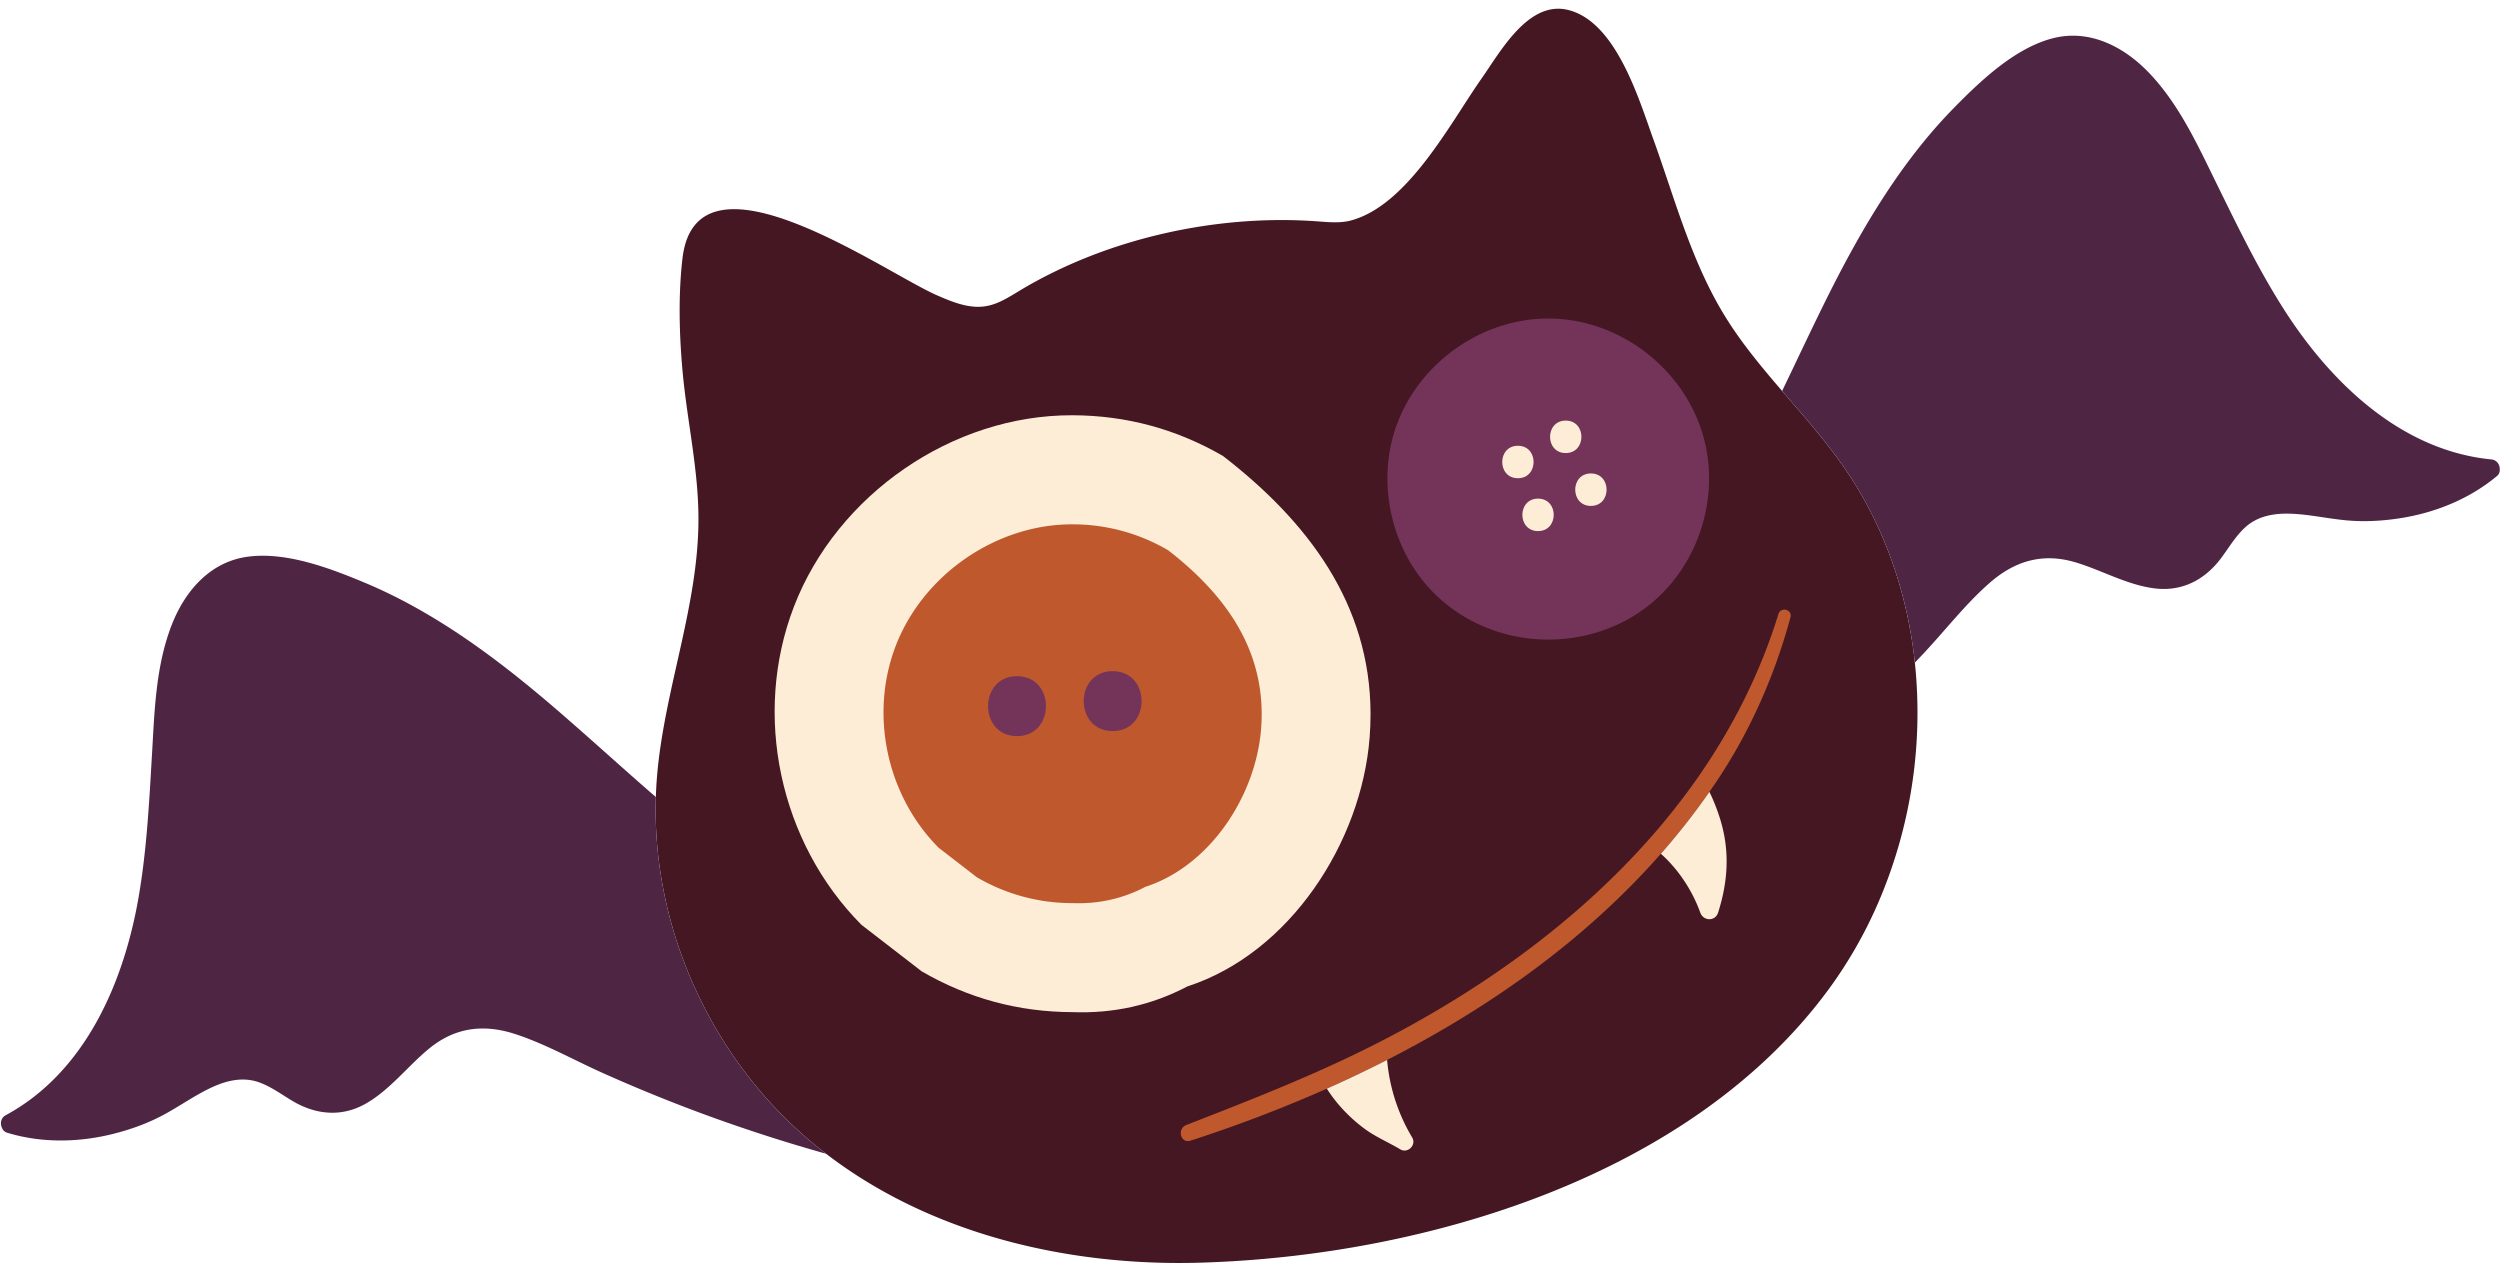 <?xml version="1.0" encoding="UTF-8" standalone="no"?><svg xmlns="http://www.w3.org/2000/svg" xmlns:xlink="http://www.w3.org/1999/xlink" fill="#000000" height="1914" preserveAspectRatio="xMidYMid meet" version="1" viewBox="-1.4 -13.2 3777.9 1914.0" width="3777.9" zoomAndPan="magnify"><g data-name="Слой 2"><g data-name="Слой 1"><g id="change1_1"><path d="M2836.773,1351.261a672.033,672.033,0,0,1-73.564,128.871c-207.989,284.748-611.49,404.718-950.401,414.76-200.229,5.934-407.914-43.21-565.845-164.588q-20.025-15.348-38.875-32.256c-.227-.19-.418-.381-.683-.609-133.701-120.16-214.911-297.338-217.916-476.722q-.284-14.721.228-29.441.457-16.09,1.826-32.141c11.107-131.381,63.027-258.008,62.533-389.883-.266-74.851-17.456-148.181-24.113-222.499-4.943-55.174-6.44-114.267-.048-169.33,21.045-181.275,304.786,20.805,384.375,55.503,23.545,10.27,48.763,20.769,74.097,16.547,18.943-3.119,35.489-14.074,51.921-23.964,130.848-78.433,296.082-115.139,447.814-104.298,17.498,1.255,35.413,3.271,52.339-1.332,85.928-23.431,149.793-147.243,197.339-214.873,28.3-40.281,70.672-118.22,130.809-103.081,72.195,18.106,106.467,134.348,128.263,194.714,32.597,90.148,57.245,184.329,107.721,266.832,25.029,40.928,55.724,77.749,87.068,114.188,5.553,6.429,11.146,12.895,16.699,19.323,25.865,29.935,51.54,60.061,74.249,92.317,56.332,80.03,91.214,172.537,105.743,268.734q2.34,15.006,3.919,30.126A725.036,725.036,0,0,1,2836.773,1351.261Z" fill="#441723"/></g><g id="change2_1"><path d="M3776.106,696.562a.248.248,0,0,1,0,.228,11.635,11.635,0,0,1-4.413,9.547c-41.954,34.956-94.599,55.915-148.459,63.941-26.019,3.88-52.188,5.249-78.396,2.891-28.376-2.549-56.295-9.091-84.823-10.08-24.914-.837-49.714,3.347-68.733,20.768-14.797,13.58-24.877,31.419-36.936,47.281-24.305,32.066-58.538,49.753-99.048,44.884-42.526-5.097-80.374-27.653-120.96-39.635-48.877-14.416-90.909-2.13-128.985,31.19-35.905,31.381-65.536,69.799-97.983,104.565q-7.53,8.046-15.1,16.014-1.599-15.12-3.919-30.126c-14.53-96.197-49.411-188.703-105.743-268.734-22.709-32.256-48.384-62.382-74.249-92.317-5.553-6.429-11.146-12.895-16.699-19.323,21.454-44.542,42.411-89.35,64.283-133.625,52.112-105.288,112.363-209.548,195.133-293.953,40.205-41.004,91.594-89.958,148.42-105.136,55.879-14.948,108.369,11.944,146.483,51.769,45.227,47.242,72.841,107.684,101.332,165.691,32.14,65.424,63.865,131.343,103.271,192.849,70.445,110.042,176.682,212.477,312.818,225.79C3772.263,681.918,3776.524,689.64,3776.106,696.562Z" fill="#4f2544"/></g><g id="change2_2"><path d="M1246.963,1730.304q-94.257-26.417-186.192-60.289-76.797-28.357-151.542-61.849c-43.399-19.437-85.621-43.363-130.848-58.349-48.041-15.938-91.555-10.917-131,21.301-32.789,26.778-58.882,62.267-96.083,83.454-35.45,20.236-73.868,17.192-108.748-2.929-17.23-9.966-33.472-22.48-52.378-29.251-24.267-8.673-48.763-2.929-71.396,7.531-25.904,11.982-49.107,28.87-74.249,42.221-23.24,12.324-47.927,21.225-73.374,27.729-52.795,13.503-109.395,14.607-161.659-1.331a11.822,11.822,0,0,1-7.949-7.494c-2.966-6.2-1.978-14.834,5.782-19.019,120.312-65.119,178.471-200.723,200.723-329.517,12.438-71.929,16.09-144.999,20.35-217.764,3.728-64.511,5.743-130.925,29.098-192.051,19.665-51.503,57.626-96.615,114.911-104.527,58.273-8.064,124.611,17.117,177.596,39.292,109.053,45.682,205.021,118.372,293.876,195.246,48.955,42.336,96.806,86.117,145.837,128.566q-.515,14.72-.228,29.441c3.005,179.384,84.215,356.562,217.916,476.722a.037.037,0,0,0,.037.038c.228.19.42.38.646.571Q1226.977,1714.937,1246.963,1730.304Z" fill="#4f2544"/></g><g id="change3_1"><path d="M2704.288,919.69c-22.822,84.291-58.425,166.641-106.313,239.787-5.288,8.064-10.652,16.052-16.166,23.926q-7.762,11.183-15.787,22.062-20.482,27.9-42.753,54.279-7.302,8.73-14.834,17.231c-114.036,129.859-258.197,232.218-413.695,311.564-7.988,4.07-15.975,8.102-24.039,12.02q-23.449,11.582-47.281,22.442-9.871,4.565-19.778,8.939a2125.814,2125.814,0,0,1-205.859,78.547c-15.291,4.983-20.883-18.03-6.504-23.621,66.45-25.866,132.902-51.731,198.023-80.678,6.276-2.777,12.514-5.591,18.79-8.444q23.792-10.841,47.279-22.328c4.489-2.206,8.939-4.412,13.391-6.618,8.254-4.146,16.508-8.33,24.724-12.629,145.378-75.694,283.074-174.059,392.468-295.969q7.475-8.274,14.684-16.66,27.272-31.666,51.882-65.348c5.174-7.075,10.232-14.188,15.178-21.415,50.704-73.564,91.29-154.242,118.41-242.107C2689.682,903.067,2707.484,907.898,2704.288,919.69Z" fill="#bf582d"/></g><g id="change4_1"><path d="M2114.709,1723.685c-18.181-10.917-37.428-18.714-54.584-31.571a233.925,233.925,0,0,1-41.841-39.939,229.507,229.507,0,0,1-14.643-20.236q9.926-4.393,19.778-8.939,23.795-10.841,47.281-22.442c8.064-3.918,16.051-7.95,24.039-12.02a274.223,274.223,0,0,0,37.924,117.231C2139.357,1716.991,2125.97,1730.418,2114.709,1723.685Z" fill="#fdedd6"/></g><g id="change4_2"><path d="M2594.931,1365.906c-4.335,13.656-22.366,12.933-26.968,0-11.22-31.533-32.256-64.815-59.528-88.931q7.53-8.501,14.834-17.231,22.251-26.361,42.753-54.279,8.046-10.898,15.787-22.062a296.519,296.519,0,0,1,16.431,41.841C2612.848,1272.981,2609.917,1318.854,2594.931,1365.906Z" fill="#fdedd6"/></g><g id="change4_3"><path d="M2069.718,1065.315c-.311-165.547-94.474-290.165-222.943-389.416q-105.513-61.193-227.624-61.574c-181.73-.567-355.562,120.104-420.708,288.992-63.181,163.794-21.543,356.729,101.805,480.906q45.639,35.26,91.275,70.519,105.515,61.195,227.626,61.574,93.14,3.513,173.763-38.843c155.134-50.466,263.057-217.919,275.414-376.053Q2069.762,1083.049,2069.718,1065.315Z" fill="#fdedd6"/></g><g id="change3_2"><path d="M1905.193,1065.366c-.197-105.055-59.953-184.137-141.478-247.121a284.881,284.881,0,0,0-144.449-39.075c-115.325-.36-225.638,76.217-266.979,183.392-40.094,103.943-13.671,226.378,64.605,305.18q28.962,22.375,57.922,44.751a284.878,284.878,0,0,0,144.45,39.075q59.106,2.23,110.269-24.649c98.447-32.026,166.934-138.29,174.776-238.641Q1905.221,1076.62,1905.193,1065.366Z" fill="#bf582d"/></g><g id="change5_1"><path d="M1535.467,1008.621c-58.282,0-58.378,90.576,0,90.576C1593.749,1099.197,1593.846,1008.621,1535.467,1008.621Z" fill="#74345a"/></g><g id="change5_2"><path d="M1680.009,1001.013c-58.282,0-58.378,90.576,0,90.576C1738.291,1091.59,1738.388,1001.013,1680.009,1001.013Z" fill="#74345a"/></g><g id="change5_3"><path d="M2581.267,711.57a235.716,235.716,0,0,0-6.864-58.526C2547.992,546.733,2447.662,468.149,2338.056,468.149c-103.561-0-200.484,71.155-231.874,169.817-25.583,80.409-5.413,173.723,51.095,236.388,91.378,101.334,256.38,105.864,352.9,9.352C2555.425,838.46,2580.809,775.171,2581.267,711.57Z" fill="#74345a"/></g><g id="change4_4"><path d="M2292.411,660.416c-31.57,0-31.622,49.062,0,49.062C2323.981,709.478,2324.033,660.416,2292.411,660.416Z" fill="#fdedd6"/></g><g id="change4_5"><path d="M2364.682,622.378c-31.57,0-31.622,49.062,0,49.062C2396.252,671.44,2396.304,622.378,2364.682,622.378Z" fill="#fdedd6"/></g><g id="change4_6"><path d="M2402.719,702.257c-31.57,0-31.622,49.062,0,49.062C2434.289,751.319,2434.341,702.257,2402.719,702.257Z" fill="#fdedd6"/></g><g id="change4_7"><path d="M2322.841,740.294c-31.57,0-31.622,49.062,0,49.062C2354.411,789.356,2354.463,740.294,2322.841,740.294Z" fill="#fdedd6"/></g></g></g></svg>